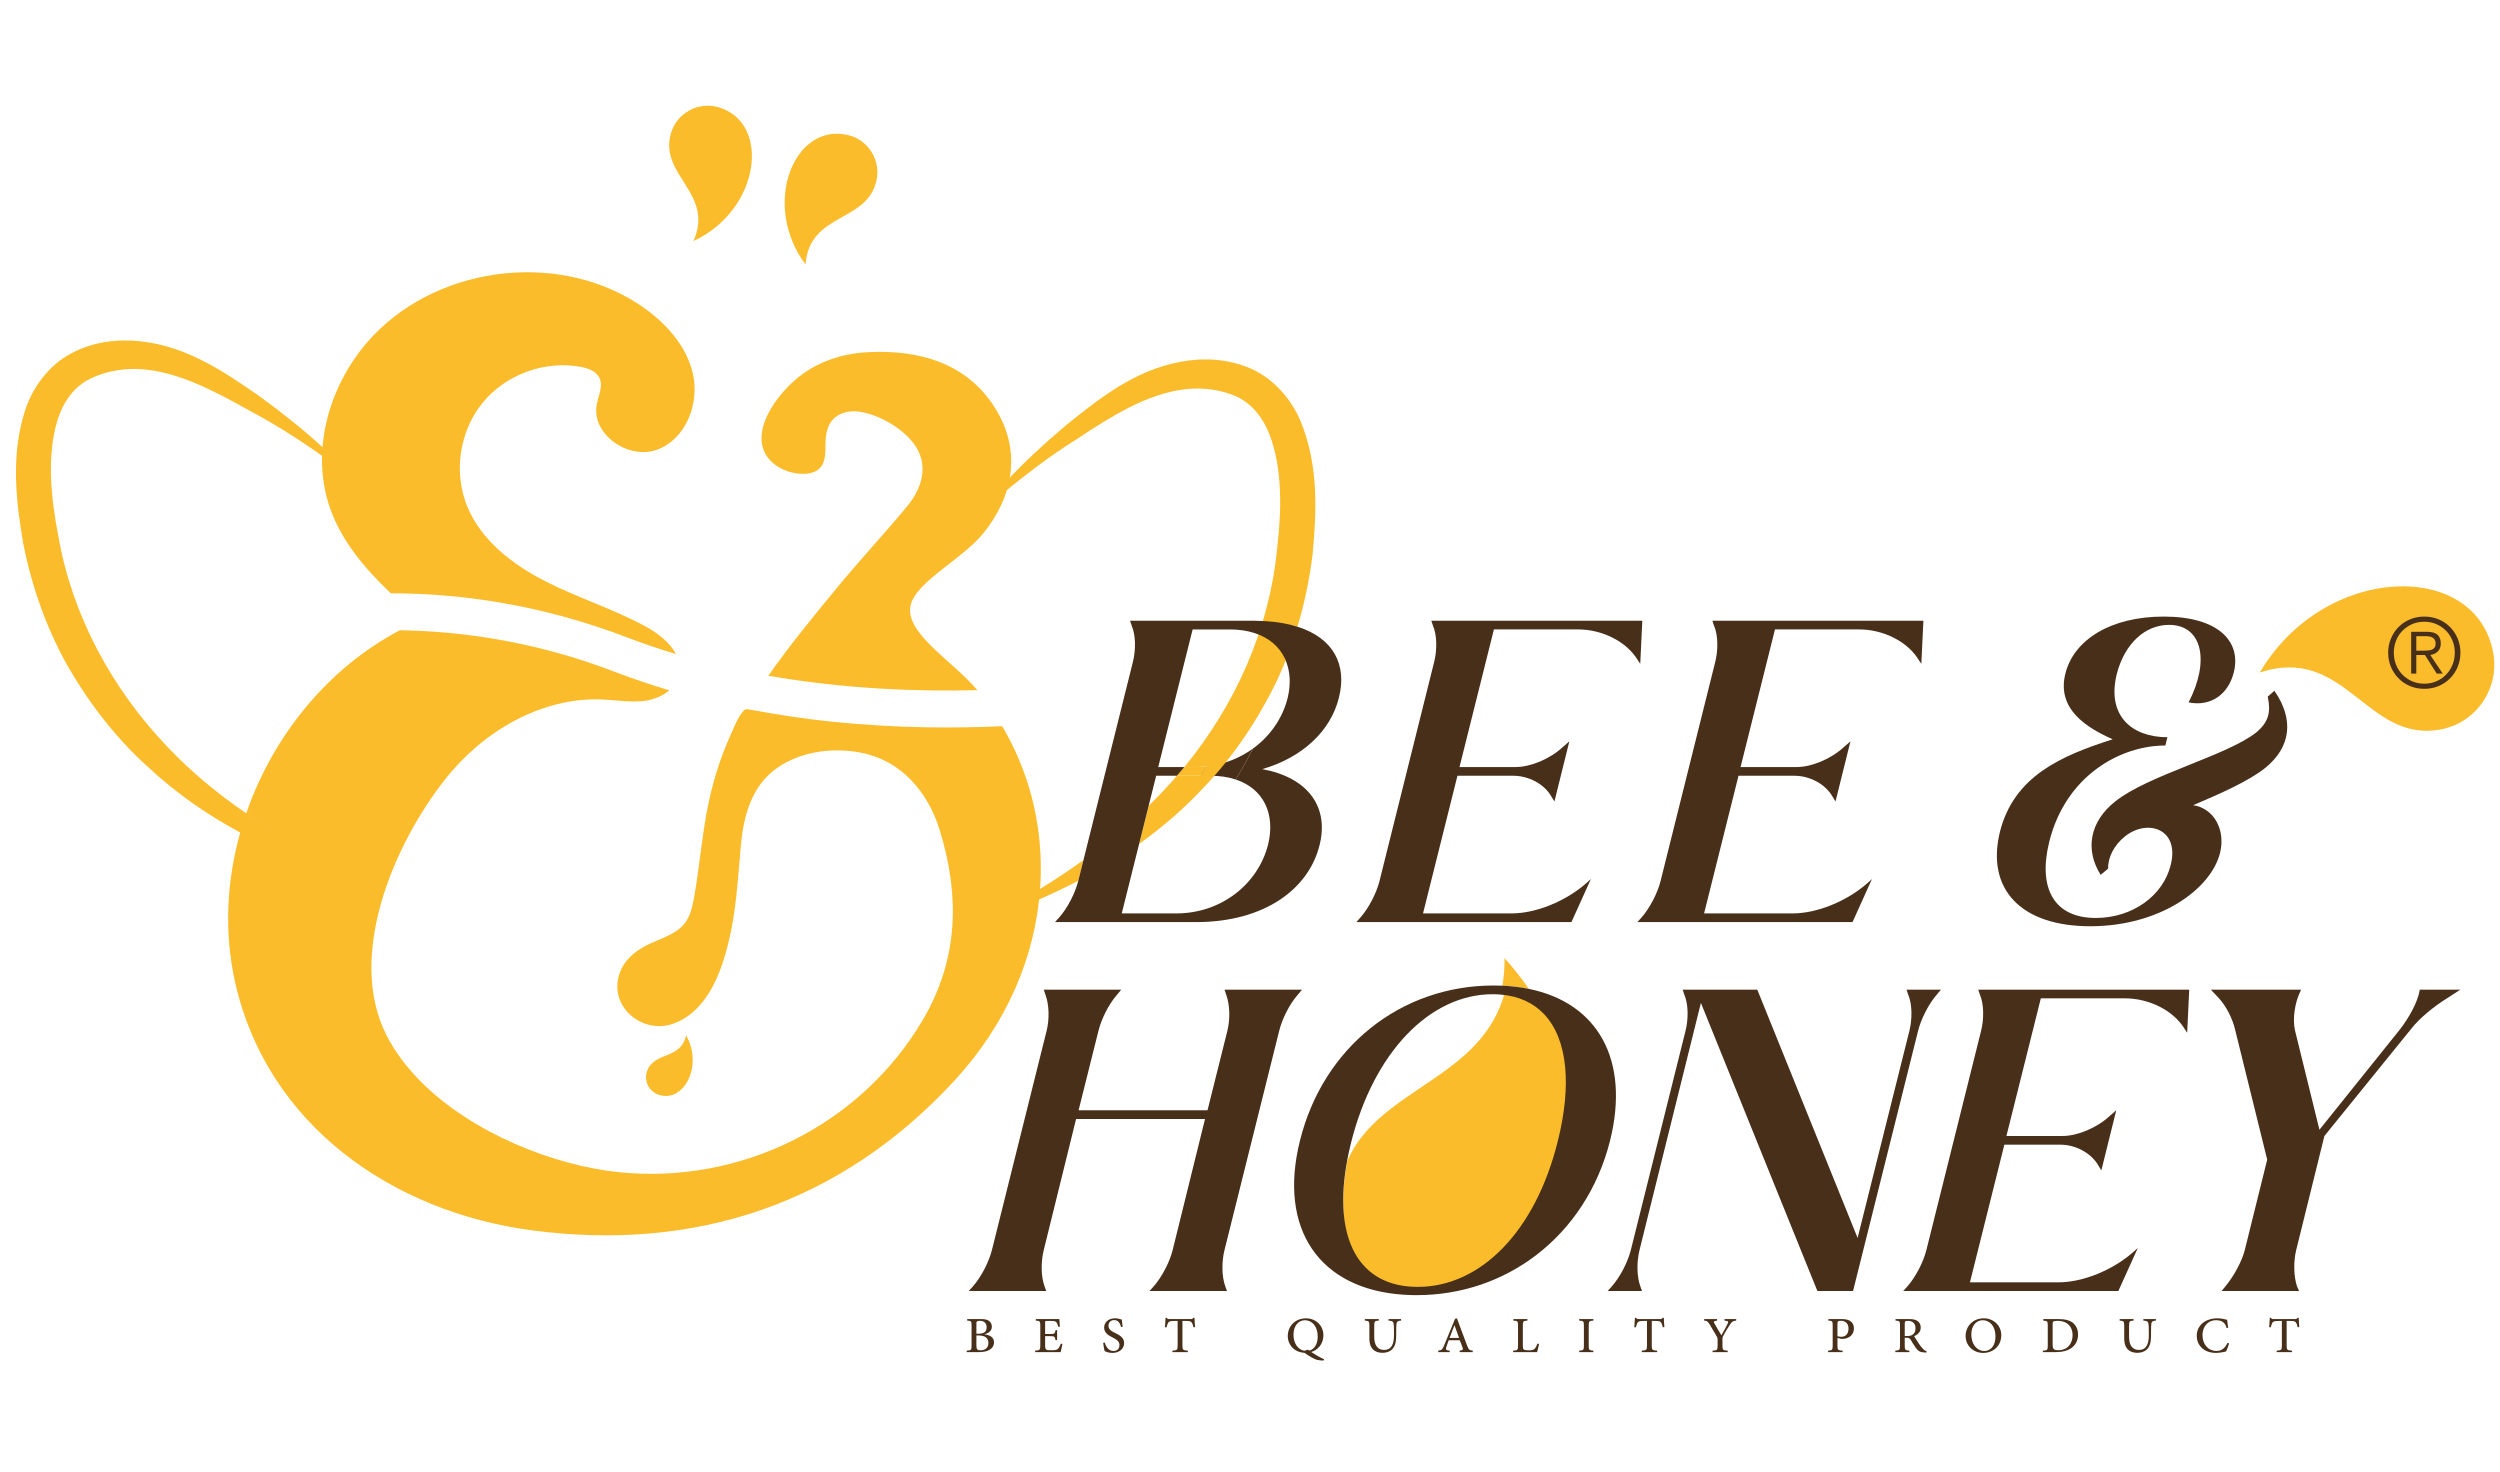 <svg width="124" height="73" viewBox="0 0 124 73" fill="none" xmlns="http://www.w3.org/2000/svg">
<g clip-path="url(#clip0_1324_348)">
<mask id="mask0_1324_348" style="mask-type:luminance" maskUnits="userSpaceOnUse" x="-54" y="-46" width="233" height="164">
<path d="M-53.391 -45.639H178.002V117.972H-53.391V-45.639Z" fill="white"/>
</mask>
<g mask="url(#mask0_1324_348)">
<path d="M61.289 38.663C61.594 38.165 61.879 37.653 62.144 37.131C61.486 37.608 60.692 37.923 59.824 38.015C59.735 38.171 59.642 38.324 59.549 38.478H60.059C60.52 38.478 60.929 38.544 61.289 38.663Z" fill="#482F1A"/>
<path d="M18.559 43.802C16.52 43.319 14.551 42.576 12.636 41.675C12.393 41.556 12.154 41.431 11.915 41.296C10.288 40.417 8.742 39.349 7.375 38.074C5.775 36.637 4.436 34.912 3.356 33.035C2.293 31.142 1.561 29.054 1.149 26.939C0.796 24.829 0.52 22.6 1.252 20.327C1.626 19.215 2.418 18.109 3.541 17.523C4.647 16.937 5.862 16.802 6.996 16.932C9.317 17.192 11.167 18.478 12.864 19.649C13.949 20.441 15.012 21.276 15.999 22.182C16.552 22.698 17.084 23.235 17.583 23.804C17.057 23.392 16.52 22.99 15.977 22.611C14.828 21.792 13.64 21.043 12.403 20.382C10.602 19.378 8.775 18.396 6.882 18.304C5.954 18.266 5.021 18.467 4.305 18.874C3.589 19.291 3.107 20.002 2.846 20.859C2.32 22.594 2.516 24.655 2.895 26.603C3.584 30.546 5.553 34.174 8.341 37.082C9.501 38.302 10.809 39.381 12.213 40.341V40.347C14.171 41.703 16.33 42.831 18.559 43.802Z" fill="#FABC2A"/>
<path d="M112.086 33.356C115.301 27.913 122.845 27.748 123.667 32.401C123.981 34.179 122.794 35.875 121.016 36.189C117.369 36.833 116.327 31.959 112.086 33.356Z" fill="#FABC2A"/>
<path d="M78.91 43.598L78.683 43.803C77.656 44.708 76.175 45.305 74.982 45.305H70.582L72.289 38.478H75.065C75.825 38.478 76.586 38.889 76.936 39.486L77.1 39.753L77.84 36.771L77.532 37.039C76.894 37.635 75.928 38.046 75.167 38.046H72.391L74.098 31.219H78.272C79.465 31.219 80.678 31.816 81.233 32.741L81.356 32.926L81.459 30.788H70.993L71.075 31.034C71.281 31.507 71.281 32.248 71.137 32.823L68.423 43.701C68.279 44.276 67.909 45.017 67.477 45.51L67.272 45.736H77.943L78.91 43.598Z" fill="#482F1A"/>
<path d="M82.364 43.701C82.22 44.276 81.85 45.017 81.418 45.51L81.213 45.736H91.885L92.851 43.598L92.625 43.803C91.596 44.708 90.116 45.305 88.923 45.305H84.523L86.23 38.478H89.006C89.766 38.478 90.527 38.889 90.877 39.486L91.041 39.753L91.782 36.771L91.473 37.039C90.836 37.635 89.869 38.046 89.109 38.046H86.332L88.039 31.219H92.213C93.406 31.219 94.619 31.816 95.174 32.741L95.298 32.926L95.401 30.788H84.935L85.016 31.034C85.222 31.507 85.222 32.248 85.078 32.823L82.364 43.701Z" fill="#482F1A"/>
<path d="M108.779 39.938C110.136 39.362 111.534 38.745 112.357 38.087C113.632 37.059 113.796 35.682 112.809 34.263L112.48 34.551C112.644 35.332 112.521 35.805 111.925 36.319C110.444 37.491 106.558 38.437 104.913 39.753C103.638 40.761 103.412 42.159 104.193 43.392L104.564 43.084C104.543 42.55 104.852 41.912 105.406 41.48C106.517 40.596 108.121 41.11 107.668 42.899C107.298 44.421 105.777 45.531 103.947 45.531C101.891 45.531 101.068 44.071 101.644 41.747C102.466 38.458 105.181 36.977 107.401 36.977L107.504 36.566C105.715 36.566 104.481 35.476 104.995 33.42C105.386 31.919 106.394 30.994 107.586 30.994C109.231 30.994 109.622 32.782 108.553 34.839C109.663 35.065 110.526 34.428 110.794 33.358C111.185 31.816 110.033 30.582 107.319 30.582C104.667 30.582 102.857 31.754 102.446 33.399C101.993 35.168 103.494 36.093 104.79 36.669C102.22 37.491 99.896 38.499 99.197 41.254C98.498 44.112 100.246 45.942 103.679 45.942C107.113 45.942 109.663 44.112 110.115 42.303C110.403 41.131 109.786 40.082 108.779 39.938Z" fill="#482F1A"/>
<path d="M63.45 51.122C63.593 50.546 63.943 49.826 64.375 49.333L64.581 49.086H60.736L60.818 49.333C61.003 49.826 61.023 50.546 60.879 51.122L59.893 55.07H53.498L54.485 51.122C54.629 50.546 54.978 49.826 55.41 49.333L55.615 49.086H51.771L51.853 49.333C52.038 49.826 52.058 50.546 51.914 51.122L49.2 61.999C49.056 62.575 48.686 63.315 48.254 63.808L48.049 64.035H51.894L51.812 63.808C51.627 63.315 51.627 62.575 51.771 61.999L53.374 55.502H59.769L58.165 61.999C58.022 62.575 57.651 63.315 57.219 63.808L57.014 64.035H60.859L60.776 63.808C60.592 63.315 60.592 62.575 60.736 61.999L63.45 51.122Z" fill="#482F1A"/>
<path d="M77.957 52.794C77.704 51.892 77.348 50.991 76.881 50.113C76.336 49.537 75.593 49.191 74.664 49.114C73.588 53.524 68.411 53.923 66.827 57.58C66.08 61.575 67.406 64.046 70.429 64.046C73.626 64.046 76.443 61.23 77.586 56.592C77.945 55.158 78.065 53.876 77.957 52.794Z" fill="#FABC2A"/>
<path d="M74.624 47.524C74.631 48.02 74.591 48.47 74.519 48.891C74.981 48.911 75.416 48.965 75.826 49.048C75.47 48.526 75.071 48.015 74.624 47.524Z" fill="#FABC2A"/>
<path d="M70.319 63.83C67.383 63.83 66.096 61.43 66.821 57.551C66.874 57.273 66.935 56.987 67.008 56.694C68.119 52.233 70.895 49.313 74.041 49.313C74.175 49.313 74.304 49.32 74.431 49.331C75.334 49.405 76.055 49.741 76.584 50.3C77.169 50.917 77.52 51.803 77.629 52.904C77.733 53.954 77.617 55.199 77.269 56.591C76.158 61.095 73.424 63.83 70.319 63.83ZM75.827 49.048C75.417 48.965 74.982 48.911 74.52 48.89C74.376 48.884 74.23 48.881 74.082 48.881C69.476 48.881 65.63 51.944 64.479 56.571C63.382 60.959 65.441 63.945 69.621 64.218C69.828 64.232 70.039 64.24 70.257 64.24C72.496 64.24 74.553 63.515 76.211 62.242C77.963 60.896 79.268 58.938 79.86 56.571C80.855 52.573 79.253 49.743 75.827 49.048Z" fill="#482F1A"/>
<path d="M96.065 49.333L96.27 49.086H94.563L94.646 49.333C94.851 49.806 94.851 50.546 94.708 51.122L92.137 61.403L87.161 49.086H83.46L83.542 49.333C83.748 49.806 83.748 50.546 83.604 51.122L80.89 61.999C80.746 62.575 80.376 63.315 79.944 63.808L79.738 64.035H81.445L81.363 63.808C81.178 63.315 81.178 62.575 81.321 61.999L84.365 49.744L90.143 64.035H91.911L95.139 51.122C95.283 50.546 95.653 49.806 96.065 49.333Z" fill="#482F1A"/>
<path d="M98.203 49.333C98.408 49.806 98.408 50.546 98.264 51.122L95.55 61.999C95.406 62.575 95.036 63.315 94.604 63.808L94.398 64.035H105.07L106.037 61.896L105.811 62.102C104.782 63.007 103.302 63.603 102.109 63.603H97.709L99.416 56.776H102.192C102.952 56.776 103.713 57.188 104.063 57.784L104.227 58.051L104.967 55.07L104.659 55.337C104.022 55.934 103.055 56.345 102.295 56.345H99.519L101.225 49.518H105.399C106.592 49.518 107.805 50.114 108.36 51.039L108.484 51.225L108.586 49.086H98.12L98.203 49.333Z" fill="#482F1A"/>
<path d="M120.019 49.107C119.917 49.724 119.464 50.505 119.053 51.039L115.044 56.036L113.83 51.102C113.707 50.546 113.81 49.744 114.118 49.127V49.086H109.656L110.026 49.477C110.417 49.888 110.746 50.546 110.869 51.102L112.453 57.517L111.342 61.999C111.198 62.575 110.787 63.315 110.376 63.808L110.191 64.035H114.036L113.933 63.808C113.769 63.315 113.748 62.575 113.892 61.999L115.29 56.345L119.588 51.039C119.999 50.505 120.739 49.909 121.335 49.539L122.035 49.086H120.019V49.107Z" fill="#482F1A"/>
<path d="M119.849 31.555H120.316C120.377 31.555 120.438 31.56 120.497 31.57C120.556 31.579 120.609 31.598 120.656 31.625C120.702 31.652 120.739 31.689 120.767 31.736C120.794 31.782 120.808 31.841 120.808 31.912C120.808 31.998 120.79 32.066 120.755 32.116C120.72 32.166 120.673 32.202 120.615 32.225C120.557 32.247 120.491 32.261 120.415 32.266C120.339 32.27 120.264 32.273 120.186 32.273H119.849V31.555ZM119.849 32.489H120.278L120.861 33.41H121.159L120.543 32.489C120.613 32.477 120.68 32.457 120.743 32.429C120.805 32.402 120.861 32.365 120.909 32.319C120.957 32.272 120.995 32.216 121.022 32.15C121.049 32.084 121.063 32.005 121.063 31.912C121.063 31.725 121.009 31.583 120.901 31.485C120.794 31.387 120.623 31.338 120.389 31.338H119.594V33.41H119.849V32.489Z" fill="#482F1A"/>
<path d="M118.846 31.772C118.921 31.586 119.026 31.424 119.161 31.286C119.297 31.148 119.456 31.038 119.641 30.958C119.825 30.878 120.027 30.838 120.246 30.838C120.461 30.838 120.661 30.878 120.845 30.958C121.03 31.038 121.19 31.148 121.325 31.286C121.459 31.424 121.566 31.586 121.642 31.772C121.72 31.958 121.758 32.159 121.758 32.374C121.758 32.589 121.72 32.79 121.642 32.976C121.566 33.163 121.459 33.325 121.325 33.463C121.19 33.601 121.03 33.711 120.845 33.791C120.661 33.871 120.461 33.911 120.246 33.911C120.027 33.911 119.825 33.871 119.641 33.791C119.456 33.711 119.297 33.601 119.161 33.463C119.026 33.325 118.921 33.163 118.846 32.976C118.771 32.79 118.733 32.589 118.733 32.374C118.733 32.159 118.771 31.958 118.846 31.772ZM118.969 33.648C119.129 33.811 119.319 33.938 119.537 34.029C119.756 34.121 119.992 34.166 120.246 34.166C120.499 34.166 120.735 34.121 120.954 34.029C121.172 33.938 121.361 33.811 121.522 33.648C121.683 33.486 121.809 33.296 121.9 33.078C121.992 32.859 122.037 32.625 122.037 32.374C122.037 32.124 121.992 31.889 121.9 31.671C121.809 31.452 121.683 31.262 121.522 31.1C121.361 30.938 121.172 30.811 120.954 30.719C120.735 30.628 120.499 30.582 120.246 30.582C119.992 30.582 119.756 30.628 119.537 30.719C119.319 30.811 119.129 30.938 118.969 31.1C118.808 31.262 118.682 31.452 118.591 31.671C118.499 31.889 118.453 32.124 118.453 32.374C118.453 32.625 118.499 32.859 118.591 33.078C118.682 33.296 118.808 33.486 118.969 33.648Z" fill="#482F1A"/>
<path d="M59.827 38.015C59.738 38.171 59.645 38.325 59.552 38.478H58.376C57.932 38.993 57.465 39.488 56.977 39.964L56.503 41.857C57.651 41.033 58.733 40.105 59.701 39.061C61.192 37.51 62.402 35.693 63.346 33.74C63.498 33.416 63.637 33.085 63.771 32.752C63.759 32.723 63.748 32.693 63.735 32.664C63.86 32.112 63.963 31.555 64.044 30.996C64.152 31.023 64.253 31.053 64.354 31.085C64.706 29.913 64.956 28.71 65.103 27.503C65.304 25.371 65.412 23.131 64.523 20.918C64.067 19.834 63.194 18.787 62.039 18.282C60.889 17.783 59.668 17.735 58.545 17.946C56.251 18.375 54.494 19.79 52.889 21.081C52.357 21.531 51.836 21.987 51.332 22.459C50.301 23.419 49.331 24.444 48.484 25.567C49.412 24.731 50.361 23.939 51.348 23.202C52.015 22.697 52.699 22.226 53.404 21.781C55.123 20.647 56.88 19.535 58.763 19.308C59.679 19.199 60.628 19.335 61.371 19.687C62.114 20.051 62.646 20.723 62.971 21.558C63.617 23.256 63.574 25.328 63.335 27.297C62.943 31.236 61.27 34.963 58.744 38.046H59.302C59.48 38.046 59.654 38.033 59.827 38.015Z" fill="#FABC2A"/>
<path d="M52.821 43.297C51.59 44.127 50.293 44.881 48.959 45.581C50.271 45.169 51.546 44.642 52.788 44.035C53.022 43.924 53.252 43.805 53.483 43.686L53.739 42.66C53.437 42.877 53.132 43.09 52.821 43.297Z" fill="#FABC2A"/>
<path d="M58.373 38.478H59.549C59.642 38.324 59.735 38.171 59.824 38.015C59.651 38.034 59.477 38.046 59.298 38.046H58.74C58.714 38.079 58.689 38.112 58.662 38.144C58.568 38.258 58.469 38.367 58.373 38.478Z" fill="#FABC2A"/>
<path d="M63.864 34.633C63.608 35.643 62.988 36.519 62.144 37.131C61.879 37.653 61.594 38.165 61.289 38.663C62.662 39.115 63.272 40.359 62.897 41.891C62.404 43.845 60.574 45.305 58.353 45.305H55.639L55.813 44.609L56.311 42.617L56.501 41.857L56.974 39.964L57.346 38.478H58.373C58.47 38.367 58.568 38.257 58.662 38.144C58.689 38.112 58.714 38.078 58.741 38.046H57.448L59.155 31.22H61.005C61.448 31.22 61.845 31.281 62.196 31.39C62.928 31.619 63.451 32.068 63.732 32.664C63.745 32.693 63.756 32.723 63.768 32.752C63.994 33.287 64.036 33.928 63.864 34.633ZM66.413 34.592C66.815 32.986 66.155 31.652 64.351 31.084C64.251 31.053 64.149 31.023 64.041 30.996C63.535 30.87 62.951 30.798 62.283 30.791C62.247 30.791 62.214 30.788 62.177 30.788H56.05L56.132 31.034C56.338 31.507 56.338 32.248 56.194 32.823L53.739 42.66L53.483 43.686L53.48 43.701C53.336 44.276 52.966 45.017 52.534 45.51L52.328 45.736H52.603H54.15H59.319C62.753 45.736 64.912 44.071 65.447 41.932C65.94 39.999 64.85 38.56 62.609 38.149C64.583 37.573 66.002 36.278 66.413 34.592Z" fill="#482F1A"/>
<path d="M48.429 66.741C48.429 66.929 48.479 66.978 48.641 66.976C48.842 66.972 49.025 66.869 49.025 66.609C49.025 66.356 48.849 66.24 48.535 66.24H48.429V66.741ZM48.541 66.152C48.82 66.152 48.937 66.043 48.937 65.835C48.937 65.654 48.835 65.511 48.601 65.511C48.539 65.511 48.48 65.524 48.458 65.542C48.435 65.557 48.429 65.587 48.429 65.664V66.152H48.541ZM48.837 66.185C49.101 66.219 49.303 66.329 49.303 66.583C49.303 66.752 49.209 66.883 49.058 66.965C48.925 67.036 48.749 67.065 48.544 67.065H47.951V66.993C48.172 66.978 48.189 66.96 48.189 66.748V65.747C48.189 65.531 48.177 65.516 47.973 65.502V65.426H48.656C48.853 65.426 48.965 65.455 49.051 65.514C49.14 65.575 49.196 65.685 49.196 65.802C49.196 66.042 48.987 66.14 48.837 66.176V66.185Z" fill="#482F1A"/>
<path d="M52.699 66.657C52.681 66.752 52.631 66.984 52.609 67.065H51.344V66.993C51.577 66.976 51.599 66.952 51.599 66.745V65.757C51.599 65.526 51.577 65.519 51.377 65.502V65.426H52.545C52.549 65.492 52.559 65.659 52.569 65.801L52.49 65.811C52.466 65.706 52.438 65.647 52.406 65.592C52.368 65.537 52.297 65.519 52.119 65.519H51.928C51.844 65.519 51.839 65.526 51.839 65.602V66.168H52.075C52.305 66.168 52.323 66.147 52.355 65.976H52.433V66.471H52.355C52.319 66.287 52.3 66.273 52.075 66.273H51.839V66.736C51.839 66.855 51.852 66.912 51.9 66.943C51.95 66.972 52.047 66.972 52.164 66.972C52.352 66.972 52.429 66.955 52.488 66.89C52.533 66.836 52.581 66.748 52.619 66.647L52.699 66.657Z" fill="#482F1A"/>
<path d="M55.606 65.821C55.561 65.659 55.482 65.477 55.265 65.477C55.072 65.477 54.981 65.612 54.981 65.751C54.981 65.928 55.099 66.014 55.31 66.116C55.529 66.223 55.756 66.342 55.756 66.619C55.756 66.89 55.525 67.105 55.174 67.105C55.067 67.105 54.981 67.087 54.915 67.064C54.849 67.043 54.813 67.022 54.787 67.01C54.77 66.961 54.733 66.731 54.717 66.609L54.794 66.586C54.837 66.746 54.963 67.01 55.227 67.01C55.415 67.01 55.525 66.895 55.525 66.714C55.525 66.531 55.387 66.445 55.191 66.342C55.011 66.252 54.765 66.126 54.765 65.849C54.765 65.597 54.968 65.388 55.304 65.388C55.427 65.388 55.542 65.418 55.639 65.449C55.649 65.538 55.661 65.642 55.684 65.807L55.606 65.821Z" fill="#482F1A"/>
<path d="M59.197 65.833C59.169 65.707 59.142 65.64 59.109 65.597C59.066 65.538 59.021 65.519 58.825 65.519H58.649V66.748C58.649 66.949 58.671 66.978 58.916 66.993V67.065H58.152V66.993C58.388 66.978 58.411 66.95 58.411 66.748V65.519H58.261C58.037 65.519 57.983 65.544 57.949 65.597C57.916 65.64 57.893 65.714 57.861 65.833H57.783C57.795 65.669 57.807 65.502 57.813 65.363H57.868C57.906 65.427 57.938 65.427 58.014 65.427H59.059C59.13 65.427 59.154 65.411 59.193 65.363H59.248C59.248 65.478 59.262 65.673 59.274 65.825L59.197 65.833Z" fill="#482F1A"/>
<path d="M64.876 66.943C64.902 66.957 64.926 66.972 64.948 66.99C65.15 66.935 65.359 66.712 65.359 66.302C65.359 65.783 65.077 65.483 64.721 65.483C64.426 65.483 64.156 65.735 64.156 66.204C64.156 66.63 64.381 66.938 64.69 67L64.876 66.943ZM65.657 67.479C65.526 67.485 65.388 67.467 65.309 67.445C65.226 67.422 65.019 67.326 64.7 67.1C64.547 67.095 64.314 67.036 64.145 66.883C63.985 66.737 63.873 66.521 63.873 66.273C63.873 65.802 64.214 65.389 64.786 65.389C65.238 65.389 65.641 65.725 65.641 66.231C65.641 66.674 65.348 66.967 65.036 67.06C65.19 67.16 65.431 67.312 65.678 67.422L65.657 67.479Z" fill="#482F1A"/>
<path d="M69.493 65.502C69.343 65.511 69.278 65.549 69.267 65.653C69.26 65.723 69.252 65.825 69.252 66.052V66.25C69.252 66.549 69.203 66.767 69.053 66.923C68.933 67.045 68.757 67.1 68.579 67.1C68.421 67.1 68.271 67.066 68.155 66.978C67.997 66.86 67.921 66.669 67.921 66.366V65.764C67.921 65.531 67.899 65.519 67.695 65.502V65.427H68.387V65.502C68.185 65.514 68.162 65.53 68.162 65.764V66.314C68.162 66.73 68.337 66.957 68.65 66.957C69.016 66.957 69.142 66.664 69.142 66.245V66.052C69.142 65.825 69.134 65.725 69.121 65.645C69.107 65.549 69.048 65.514 68.871 65.502V65.427H69.493V65.502Z" fill="#482F1A"/>
<path d="M72.144 65.735H72.139C72.057 65.944 71.975 66.159 71.898 66.362H72.37L72.144 65.735ZM72.398 67.065V66.993C72.558 66.971 72.581 66.948 72.546 66.847C72.51 66.747 72.463 66.621 72.408 66.476H71.855C71.812 66.592 71.777 66.69 71.745 66.79C71.689 66.943 71.71 66.972 71.905 66.993V67.065H71.336V66.993C71.503 66.967 71.539 66.95 71.631 66.726L72.172 65.411L72.262 65.388C72.427 65.835 72.593 66.283 72.763 66.726C72.846 66.948 72.882 66.976 73.049 66.993V67.065H72.398Z" fill="#482F1A"/>
<path d="M76.337 66.659C76.32 66.745 76.266 66.988 76.24 67.065H75.051V66.993C75.272 66.978 75.294 66.961 75.294 66.74V65.751C75.294 65.531 75.277 65.516 75.063 65.502V65.427H75.761V65.502C75.558 65.516 75.533 65.53 75.533 65.751V66.731C75.533 66.87 75.546 66.917 75.594 66.943C75.644 66.971 75.732 66.976 75.833 66.976C75.969 66.976 76.061 66.961 76.12 66.895C76.168 66.847 76.216 66.764 76.259 66.643L76.337 66.659Z" fill="#482F1A"/>
<path d="M78.328 67.065V66.993C78.539 66.978 78.561 66.962 78.561 66.745V65.751C78.561 65.531 78.539 65.516 78.328 65.502V65.426H79.031V65.502C78.823 65.516 78.801 65.531 78.801 65.751V66.745C78.801 66.962 78.823 66.978 79.031 66.993V67.065H78.328Z" fill="#482F1A"/>
<path d="M82.476 65.833C82.448 65.707 82.421 65.64 82.388 65.597C82.345 65.538 82.3 65.519 82.104 65.519H81.928V66.748C81.928 66.949 81.95 66.978 82.195 66.993V67.065H81.431V66.993C81.668 66.978 81.69 66.95 81.69 66.748V65.519H81.54C81.316 65.519 81.263 65.544 81.228 65.597C81.195 65.64 81.173 65.714 81.14 65.833H81.062C81.075 65.669 81.087 65.502 81.092 65.363H81.147C81.185 65.427 81.218 65.427 81.294 65.427H82.338C82.409 65.427 82.433 65.411 82.472 65.363H82.527C82.527 65.478 82.541 65.673 82.553 65.825L82.476 65.833Z" fill="#482F1A"/>
<path d="M86.116 65.502C85.937 65.521 85.903 65.554 85.802 65.707C85.687 65.88 85.604 66.016 85.479 66.245C85.441 66.312 85.434 66.342 85.434 66.411V66.742C85.434 66.957 85.453 66.978 85.694 66.993V67.065H84.944V66.993C85.172 66.978 85.194 66.961 85.194 66.742V66.421C85.194 66.368 85.182 66.345 85.139 66.267C85.057 66.125 84.961 65.959 84.815 65.718C84.713 65.547 84.68 65.516 84.527 65.502V65.427H85.167V65.502C84.981 65.526 84.991 65.559 85.035 65.642C85.142 65.835 85.27 66.042 85.38 66.231C85.473 66.069 85.617 65.816 85.687 65.664C85.742 65.547 85.733 65.521 85.534 65.502V65.427H86.116V65.502Z" fill="#482F1A"/>
<path d="M91.138 66.274C91.17 66.287 91.241 66.305 91.322 66.305C91.482 66.305 91.686 66.219 91.686 65.899C91.686 65.625 91.51 65.511 91.306 65.511C91.236 65.511 91.182 65.524 91.165 65.542C91.148 65.559 91.138 65.587 91.138 65.657V66.274ZM91.349 65.426C91.534 65.426 91.682 65.456 91.786 65.531C91.889 65.607 91.955 65.725 91.955 65.89C91.955 66.219 91.703 66.378 91.451 66.407C91.412 66.412 91.358 66.412 91.33 66.41L91.138 66.362V66.747C91.138 66.962 91.16 66.976 91.394 66.993V67.065H90.674V66.993C90.879 66.976 90.901 66.955 90.901 66.745V65.751C90.901 65.524 90.879 65.514 90.688 65.502V65.426H91.349Z" fill="#482F1A"/>
<path d="M94.591 66.267C94.72 66.267 94.806 66.247 94.871 66.195C94.969 66.119 95.009 66.021 95.009 65.885C95.009 65.614 94.832 65.514 94.641 65.514C94.563 65.514 94.522 65.525 94.502 65.538C94.486 65.552 94.475 65.581 94.475 65.647V66.267H94.591ZM95.547 67.088C95.516 67.088 95.487 67.086 95.456 67.083C95.247 67.073 95.14 67.017 95.022 66.852C94.933 66.73 94.849 66.576 94.771 66.456C94.725 66.383 94.68 66.352 94.547 66.352H94.475V66.745C94.475 66.957 94.499 66.976 94.706 66.993V67.065H94.008V66.993C94.216 66.976 94.241 66.957 94.241 66.745V65.745C94.241 65.53 94.218 65.516 94.018 65.502V65.426H94.678C94.873 65.426 94.999 65.449 95.097 65.514C95.203 65.58 95.268 65.692 95.268 65.845C95.268 66.064 95.126 66.195 94.942 66.273C94.987 66.355 95.092 66.521 95.17 66.636C95.263 66.769 95.318 66.84 95.378 66.902C95.444 66.976 95.501 67.004 95.559 67.017L95.547 67.088Z" fill="#482F1A"/>
<path d="M98.342 65.483C98.052 65.483 97.777 65.719 97.777 66.197C97.777 66.66 98.051 67.01 98.421 67.01C98.711 67.01 98.976 66.779 98.976 66.291C98.976 65.763 98.683 65.483 98.344 65.483H98.342ZM98.399 65.388C98.852 65.388 99.263 65.719 99.263 66.224C99.263 66.769 98.854 67.105 98.364 67.105C97.88 67.105 97.494 66.749 97.494 66.263C97.494 65.806 97.837 65.388 98.397 65.388H98.399Z" fill="#482F1A"/>
<path d="M101.811 66.724C101.811 66.924 101.898 66.971 102.088 66.971C102.569 66.971 102.8 66.621 102.8 66.224C102.8 65.964 102.698 65.751 102.509 65.632C102.39 65.552 102.235 65.514 102.05 65.514C101.935 65.514 101.871 65.531 101.843 65.549C101.819 65.566 101.811 65.597 101.811 65.695V66.724ZM102.111 65.426C102.44 65.426 102.691 65.494 102.852 65.642C102.979 65.764 103.072 65.949 103.072 66.185C103.072 66.483 102.95 66.709 102.749 66.857C102.55 67 102.286 67.065 101.967 67.065H101.326V66.993C101.547 66.978 101.569 66.962 101.569 66.747V65.747C101.569 65.53 101.547 65.519 101.348 65.504V65.426H102.111Z" fill="#482F1A"/>
<path d="M106.933 65.502C106.782 65.511 106.717 65.549 106.707 65.653C106.7 65.723 106.691 65.825 106.691 66.052V66.25C106.691 66.549 106.643 66.767 106.493 66.923C106.372 67.045 106.197 67.1 106.019 67.1C105.86 67.1 105.711 67.066 105.595 66.978C105.437 66.86 105.361 66.669 105.361 66.366V65.764C105.361 65.531 105.338 65.519 105.135 65.502V65.427H105.826V65.502C105.624 65.514 105.602 65.53 105.602 65.764V66.314C105.602 66.73 105.776 66.957 106.09 66.957C106.455 66.957 106.581 66.664 106.581 66.245V66.052C106.581 65.825 106.574 65.725 106.56 65.645C106.546 65.549 106.488 65.514 106.31 65.502V65.427H106.933V65.502Z" fill="#482F1A"/>
<path d="M110.564 66.633C110.529 66.753 110.458 66.952 110.413 67.033C110.338 67.05 110.11 67.105 109.919 67.105C109.254 67.105 108.957 66.665 108.957 66.267C108.957 65.737 109.386 65.388 109.984 65.388C110.205 65.388 110.391 65.449 110.464 65.461C110.484 65.604 110.503 65.713 110.518 65.856L110.441 65.873C110.37 65.594 110.198 65.483 109.917 65.483C109.478 65.483 109.243 65.838 109.243 66.214C109.243 66.69 109.534 67.007 109.94 67.007C110.206 67.007 110.353 66.864 110.489 66.604L110.564 66.633Z" fill="#482F1A"/>
<path d="M113.966 65.833C113.939 65.707 113.911 65.64 113.878 65.597C113.835 65.538 113.79 65.519 113.594 65.519H113.418V66.748C113.418 66.949 113.44 66.978 113.685 66.993V67.065H112.922V66.993C113.158 66.978 113.18 66.95 113.18 66.748V65.519H113.03C112.806 65.519 112.753 65.544 112.718 65.597C112.686 65.64 112.663 65.714 112.631 65.833H112.553C112.565 65.669 112.577 65.502 112.582 65.363H112.637C112.675 65.427 112.708 65.427 112.784 65.427H113.828C113.899 65.427 113.923 65.411 113.963 65.363H114.018C114.018 65.478 114.032 65.673 114.044 65.825L113.966 65.833Z" fill="#482F1A"/>
<path d="M31.126 31.625C31.921 31.931 32.724 32.199 33.531 32.441C33.229 31.874 32.62 31.398 32.032 31.078C30.427 30.206 28.665 29.657 27.038 28.826C25.411 27.995 23.862 26.801 23.171 25.11C22.484 23.428 22.79 21.382 23.939 19.976C25.088 18.569 27.032 17.861 28.817 18.199C29.173 18.267 29.561 18.403 29.724 18.727C29.93 19.136 29.684 19.613 29.599 20.062C29.32 21.55 31.177 22.825 32.597 22.303C34.018 21.781 34.703 20.02 34.369 18.544C34.035 17.068 32.906 15.885 31.636 15.063C27.499 12.383 21.44 13.246 18.215 16.975C16.291 19.2 15.395 22.417 16.366 25.194C16.945 26.851 18.099 28.201 19.383 29.427C22.719 29.429 26.76 29.948 31.126 31.625Z" fill="#FABC2A"/>
<path d="M48.477 34.232C47.302 32.84 45.132 31.569 45.138 30.248C45.144 28.981 47.645 27.842 48.785 26.434C50.22 24.66 50.655 22.49 49.474 20.435C48.092 18.03 45.63 17.337 43.06 17.467C41.828 17.529 40.608 17.912 39.634 18.683C38.713 19.413 37.49 20.921 37.83 22.18C38.045 22.981 38.912 23.466 39.74 23.5C40.07 23.514 40.429 23.458 40.66 23.222C40.985 22.89 40.932 22.36 40.948 21.895C40.96 21.514 41.043 21.115 41.294 20.827C41.614 20.46 42.152 20.347 42.633 20.42C43.644 20.573 44.895 21.302 45.444 22.181C46.062 23.171 45.694 24.269 44.997 25.11C43.854 26.485 42.633 27.795 41.497 29.175C40.326 30.597 39.154 32.022 38.11 33.516C41.95 34.187 45.614 34.305 48.477 34.232Z" fill="#FABC2A"/>
<path d="M39.953 13.115C37.754 10.172 39.356 6.091 42.034 6.692C43.058 6.922 43.701 7.938 43.471 8.962C43 11.062 40.154 10.529 39.953 13.115Z" fill="#FABC2A"/>
<path d="M34.395 11.956C37.728 10.412 38.259 6.059 35.617 5.315C34.607 5.031 33.558 5.619 33.273 6.63C32.69 8.701 35.448 9.585 34.395 11.956Z" fill="#FABC2A"/>
<path d="M34.029 51.347C34.903 52.886 33.893 54.741 32.648 54.293C32.172 54.121 31.926 53.597 32.097 53.121C32.449 52.146 33.778 52.572 34.029 51.347Z" fill="#FABC2A"/>
<path d="M49.708 36.018C47.419 36.127 44.484 36.127 41.263 35.796C39.867 35.652 38.535 35.443 37.156 35.191C37.055 35.173 36.973 35.156 36.896 35.237C36.59 35.566 36.392 36.112 36.213 36.51C35.663 37.733 35.282 39.027 35.043 40.345C34.795 41.713 34.675 43.099 34.434 44.468C34.372 44.825 34.299 45.185 34.141 45.51C33.741 46.33 32.784 46.52 32.037 46.904C31.43 47.224 30.925 47.663 30.713 48.336C30.209 49.925 31.825 51.281 33.339 50.793C33.674 50.685 33.984 50.512 34.258 50.293C35.308 49.452 35.804 48.058 36.12 46.798C36.523 45.186 36.597 43.553 36.75 41.903C36.887 40.411 37.309 38.906 38.619 38.037C39.801 37.254 41.336 37.065 42.709 37.334C44.714 37.727 46.026 39.283 46.611 41.176C47.614 44.436 47.549 47.582 45.759 50.608C42.684 55.815 36.739 58.755 30.713 58.142C27.481 57.817 23.397 56.2 20.848 53.624C20.164 52.93 19.589 52.171 19.171 51.351C17.165 47.387 19.551 41.871 22.052 38.687C23.928 36.29 26.846 34.559 29.889 34.695C30.616 34.727 31.348 34.863 32.07 34.749C32.476 34.679 32.888 34.505 33.198 34.239C32.286 33.968 31.381 33.664 30.475 33.317C26.564 31.815 22.898 31.305 19.828 31.262C16.248 33.149 13.536 36.512 12.213 40.341C13.926 41.532 15.793 42.545 17.726 43.43C15.793 42.545 13.926 41.533 12.213 40.347C12.104 40.661 12.002 40.976 11.915 41.296C11.236 43.709 11.112 46.259 11.659 48.71C13.249 55.821 19.492 60.111 26.363 61.022C34.477 62.102 41.702 59.709 47.332 53.608C49.952 50.771 51.368 47.397 51.59 44.035C51.612 43.791 51.622 43.541 51.622 43.297C51.666 40.759 51.026 38.253 49.708 36.018Z" fill="#FABC2A"/>
</g>
</g>
<defs>
<clipPath id="clip0_1324_348">
<rect width="124" height="72.333" fill="white"/>
</clipPath>
</defs>
</svg>
